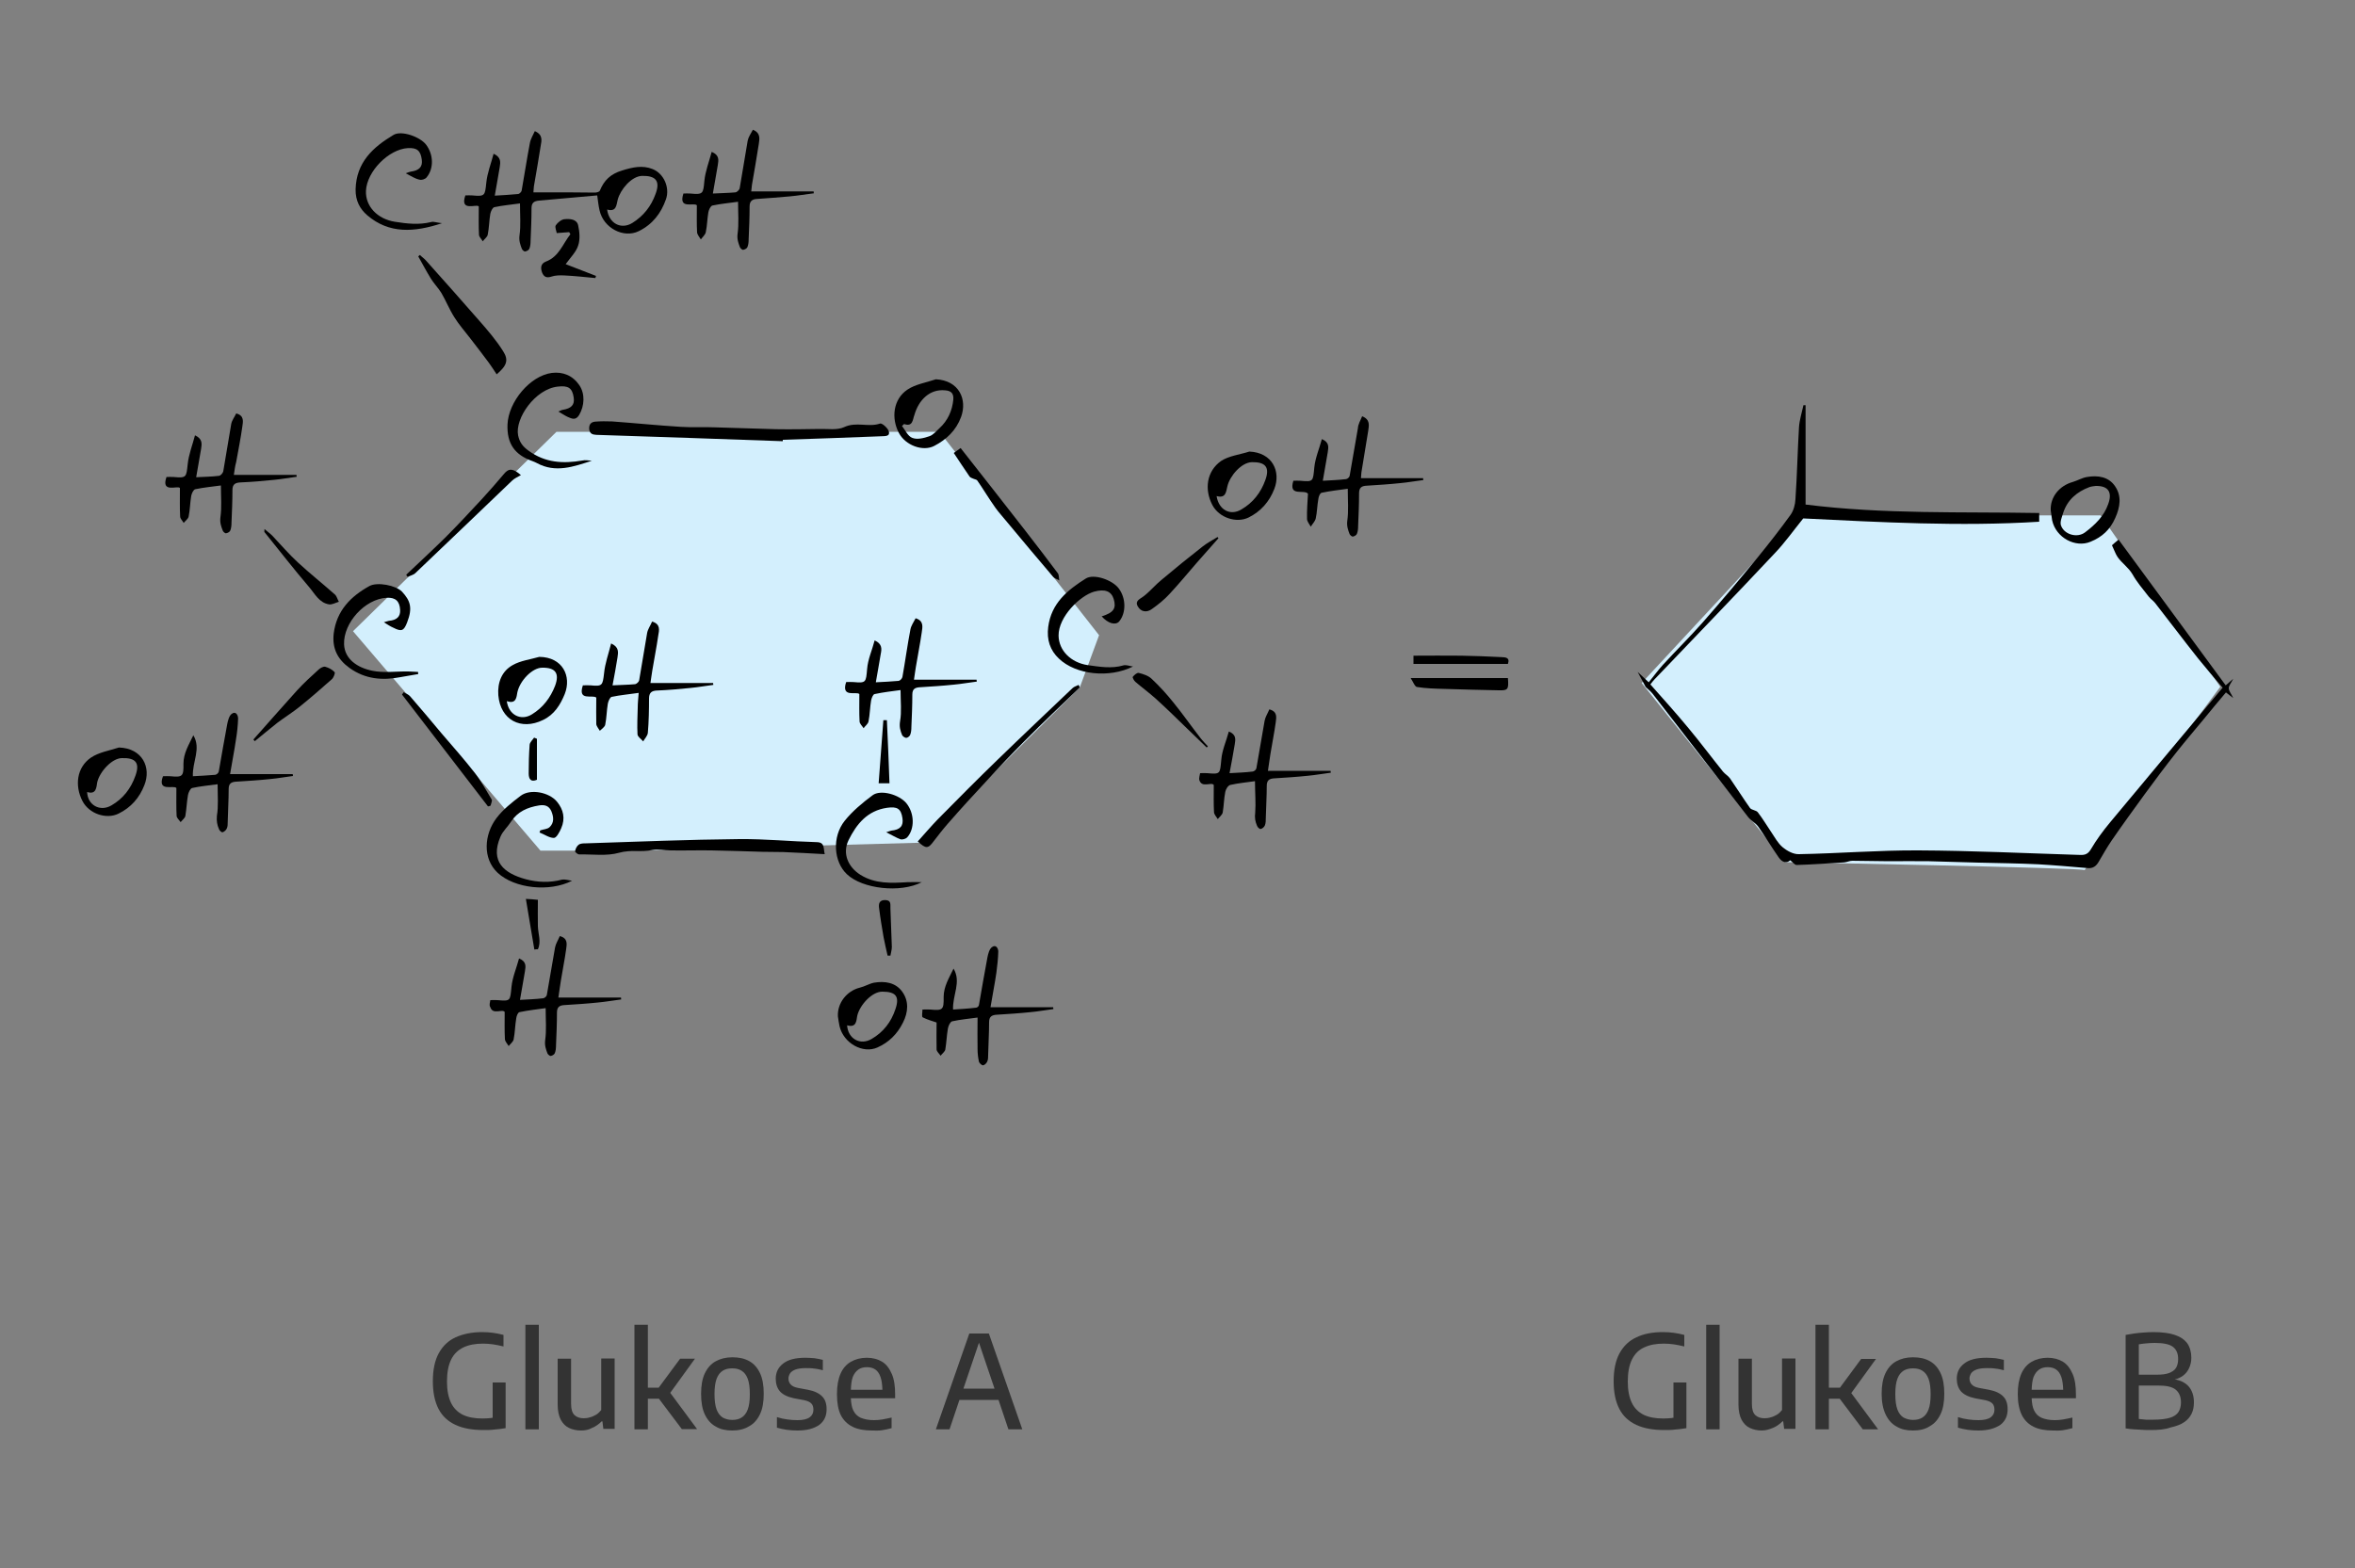 <?xml version="1.0" encoding="utf-8"?>
<!-- Generator: Adobe Illustrator 28.1.0, SVG Export Plug-In . SVG Version: 6.00 Build 0)  -->
<svg version="1.1" id="Layer_1" xmlns="http://www.w3.org/2000/svg" xmlns:xlink="http://www.w3.org/1999/xlink" x="0px" y="0px"
	 viewBox="0 0 1000 666" style="enable-background:new 0 0 1000 666;" xml:space="preserve">
<rect x="0" y="0" width="1000" height="666" fill="#808080" stroke="none"/>
<style type="text/css">
	.st0{fill:#D3EFFD;}
	.st1{fill:#333333;}
</style>
<g id="Layer_2_00000102522692601166482170000005682771095351301564_">
	<path class="st0" d="M697.1,290.1l66.1-71.2H892l50.8,72.8c0,0-58.7,78.9-57.6,77.9s-127.1-3.4-127.1-3.4L697.1,290.1z"/>
	<polygon class="st0" points="149.9,268.1 236.3,183.4 398.9,183.4 466.7,269.8 458.5,292 392.1,357.9 268.5,361.3 229.5,361.3 	"/>
</g>
<g id="Layer_1_xA0_Image_00000000214511554548750230000002177741203481219229_">
	<g>
		<g>
			<path d="M945.1,291.1c1-0.9,1.9-1.6,3.2-2.8c-0.9,1.8-1.9,2.9-1.9,4c0,1.2,1,2.3,1.9,4.2c-1.4-1.1-2.2-1.7-3.1-2.4
				c-3.2,3.8-6.3,7.5-9.3,11.2c-3.9,4.7-7.9,9.4-11.7,14.2c-4.6,5.8-9,11.7-13.4,17.7c-4.8,6.6-9.6,13.2-14.2,19.9
				c-1.9,2.8-3.6,5.8-5.3,8.7c-1.1,2-2.5,3.2-5,2.9c-6.9-0.6-13.8-1.2-20.8-1.6c-8.4-0.4-16.8-0.5-25.2-0.7
				c-7-0.2-14.1-0.4-21.1-0.6c-5.8-0.1-11.5,0-17.3,0c-5.1,0-10.3-0.2-15.4-0.2c-1.1,0-2.2,0.6-3.4,0.7c-6.7,0.4-13.5,0.9-20.2,1.1
				c-0.8,0-1.7-1.2-2.7-2c-1.7,1.5-3.5,0.8-4.9-1.2c-3-4.3-5.7-8.8-8.7-13.1c-1.2-1.6-3.2-2.6-4.4-4.2c-13.5-17.4-27-34.9-40.5-52.3
				c-0.7-0.9-1.7-1.7-2.9-2.8c-0.8-1.5-1.9-3.5-3.4-6.4c1.9,1.8,3.2,3,4.7,4.4c2.1-2.6,4-5.2,6.1-7.5c5.5-6,11.3-11.7,16.7-17.8
				c8-9.1,15.8-18.4,23.5-27.8c4.8-5.9,9.5-11.9,13.9-18c1.3-1.8,2-4.4,2.1-6.7c0.7-10.2,0.9-20.4,1.5-30.5c0.2-3.1,1.2-6.2,1.9-9.4
				c0.3,0,0.6,0,0.9,0c0,14,0,28,0,42.2c33.4,4.2,66.3,3,99.2,3.6c0,1.5,0,2.6,0,3.7c-33.7,2.1-67.3,0.2-100.2-1.4
				c-4.2,5.2-7.8,10.3-12,14.7c-16.9,18-34.1,35.8-51.1,53.6c-0.6,0.6-1.1,1.3-1.8,2.2c5.5,6.2,11,12.3,16.2,18.6
				c5,6,9.7,12.3,14.6,18.4c0.9,1.1,2.2,1.8,3,2.9c2.9,4.2,5.6,8.5,8.5,12.6c0.7,0.9,2.6,0.9,3.3,1.8c2.1,2.7,3.8,5.6,5.7,8.4
				c1.5,2.2,2.8,4.7,4.8,6.4c1.9,1.6,4.6,3.1,7,3c16.9-0.3,33.9-1.7,50.8-1.6c22.6,0.1,45.1,1.2,67.7,1.9c2.2,0.1,3.9,0.2,5.4-2.3
				c2.4-4.1,5.2-7.9,8.2-11.5c14.6-17.6,29.4-35.2,44.1-52.8c1.1-1.4,2.3-2.7,3.7-4.4c-3.5-4.1-7-8.2-10.4-12.4
				c-6.2-7.8-12.2-15.8-18.3-23.6c-0.8-1-1.9-1.7-2.7-2.7c-2.4-3.1-5-6.1-6.9-9.5c-1.7-2.9-4.5-4.7-6.3-7.3c-0.9-1.3-1.4-2.9-2.4-5
				c0.6-0.6,1.5-1.3,2.8-2.4C915,250.1,929.9,270.4,945.1,291.1z"/>
			<path d="M227.1,55.7c3.5,1.5,2.9,4,2.5,6.2c-0.9,5.8-1.9,11.5-2.9,17.3c-0.1,0.8-0.1,1.7-0.2,2.5c5,0,9.8,0,14.6,0
				c3.8,0,7.6,0.1,11.5,0.1c0.7,0,1.9-0.3,2.1-0.8c1.8-4.4,4.5-7.1,9.5-8.6c4.5-1.4,8.6-2.3,12.9-0.6c4.8,1.9,7.4,7.9,5.7,12.8
				c-2.1,6-5.7,10.7-11.6,13.6c-6.4,3.1-14.9-1.3-16.6-8.8c-0.5-2.1-0.7-4.3-1-6.4c-8.3,0.7-16.5,1.5-24.7,2.2
				c-2.1,0.2-3.2,0.9-3.2,3.2c0,4.6-0.2,9.3-0.4,13.9c0,1.1-0.1,2.3-0.5,3.3c-0.2,0.6-1.1,1.1-1.8,1.2c-0.4,0.1-1.2-0.6-1.4-1.1
				c-0.7-1.8-1.3-3.5-1-5.7c0.6-4.2,0.2-8.6,0.2-13.6c-3.4,0.5-7.2,0.8-10.9,1.6c-0.8,0.2-1.5,1.8-1.7,2.8c-0.5,2.9-0.5,5.9-1.1,8.9
				c-0.2,1-1.4,1.8-2.1,2.8c-0.5-0.9-1.5-1.8-1.6-2.7c-0.2-3.6-0.1-7.2-0.1-12.1c-0.8-1.3-8.2,2.5-5.7-4.7c1,0,2-0.1,2.9,0
				c5.5,0.5,5.4,0.1,6-5.4c0.4-4.1,2-8.1,3.1-12.3c3.3,1.5,2.9,3.7,2.6,5.7c-0.6,3.9-1.4,7.7-2.1,12.1c3.5-0.2,6.8-0.4,10-0.7
				c0.5-0.1,1.3-0.9,1.4-1.4c1.2-6.7,2.2-13.5,3.5-20.2C225.3,59,226.3,57.5,227.1,55.7z M257.8,89c0.8,6,6,8.6,10.7,5.7
				c4.8-3,8-7.1,9.9-12.4c2-5.4,0.1-7.7-5.7-7.6c-4.6,0.1-9.3,5.9-10.4,10.1C261.7,87.1,261.8,90.1,257.8,89z"/>
			<path d="M332.4,187.4c-26.4-0.9-52.8-1.9-79.2-2.7c-1.7-0.1-2.7-0.5-3-2.3c-0.2-1.9,0.6-3.1,2.4-3.3c2.4-0.2,4.9-0.2,7.3-0.1
				c9.7,0.7,19.4,1.7,29.2,2.3c4.7,0.3,9.4,0,14.1,0.2c8.8,0.2,17.5,0.6,26.3,0.8c6.2,0.1,12.3,0,18.5-0.1c3.5-0.1,7.5,0.6,10.5-0.8
				c5.1-2.4,10.3,0.2,15.2-1.5c0.8-0.3,3.3,1.9,3.7,3.3c0.7,2.3-1.8,2-3.2,2.1c-13.9,0.6-27.9,1-41.8,1.5
				C332.4,187,332.4,187.2,332.4,187.4z"/>
			<path d="M253.2,296.3c-1.6-1.4-8,1.7-5.7-5.2c1.2,0,2.2-0.1,3.3,0c5,0.5,5.1,0,5.7-5.1c0.4-4.2,1.9-8.3,3-12.7
				c3.5,1.6,3,3.8,2.7,6c-0.6,3.8-1.3,7.6-2.1,11.8c3.3-0.2,6.5-0.2,9.6-0.5c0.6-0.1,1.6-1,1.7-1.6c1.2-6.7,2.2-13.5,3.4-20.2
				c0.3-1.6,1.4-3.1,2.1-4.8c3.7,1.1,3,3.7,2.6,6c-0.7,4.9-1.7,9.8-2.5,14.7c-0.3,1.7-0.5,3.5-0.8,5.4c9.1,0,17.9,0,26.6,0
				c0,0.3,0.1,0.6,0.1,0.8c-3.2,0.4-6.5,1-9.7,1.3c-4.8,0.5-9.5,0.9-14.3,1.1c-2.3,0.1-3.3,1-3.3,3.4c0,4.8-0.1,9.7-0.5,14.5
				c-0.1,1.3-1.3,2.5-2,3.7c-0.8-1-2.3-1.9-2.4-3c-0.2-3.8,0-7.6,0.1-11.4c0-1.8,0.2-3.5,0.4-6.2c-4,0.6-7.8,0.9-11.5,1.7
				c-0.7,0.2-1.4,1.8-1.6,2.9c-0.5,2.9-0.5,5.9-1.1,8.9c-0.2,1-1.5,1.8-2.3,2.6c-0.5-0.9-1.4-1.9-1.5-2.8
				C253.1,304.2,253.2,300.6,253.2,296.3z"/>
			<path d="M359.3,289.7c1.1,0,2.1-0.1,3.1,0c5.4,0.5,5.3,0.1,5.8-5.5c0.3-4.1,2.1-8,3.2-12.2c3.3,1.5,3,3.7,2.6,5.7
				c-0.6,3.9-1.4,7.8-2.1,12.1c3.4-0.2,6.6-0.3,9.7-0.6c0.6-0.1,1.5-1,1.6-1.7c1.2-6.7,2.1-13.5,3.4-20.2c0.3-1.6,1.4-3.1,2.2-4.7
				c3.6,1.1,2.9,3.8,2.6,6c-0.7,4.9-1.7,9.8-2.5,14.7c-0.3,1.7-0.5,3.5-0.8,5.4c9.1,0,17.9,0,26.6,0c0,0.3,0,0.6,0.1,0.8
				c-3.3,0.4-6.5,1-9.8,1.3c-4.8,0.5-9.5,0.8-14.3,1.1c-2.1,0.1-3.3,0.7-3.3,3.1c0,4.6-0.2,9.2-0.4,13.8c0,1.1-0.1,2.3-0.5,3.3
				c-0.2,0.6-1.1,1.3-1.7,1.3c-0.5,0-1.4-0.6-1.7-1.1c-0.8-1.9-1.3-3.6-0.9-6c0.7-4,0.2-8.3,0.2-13.2c-3.6,0.5-7.3,0.9-11,1.7
				c-0.7,0.1-1.3,1.7-1.5,2.7c-0.5,2.9-0.5,5.9-1.1,8.9c-0.2,1.1-1.4,1.9-2.1,2.9c-0.6-1-1.7-1.9-1.7-2.9c-0.2-3.6-0.1-7.2-0.1-11.6
				C363.8,293.5,357,296.6,359.3,289.7z"/>
			<path d="M319.7,55.1c3.4,1.4,2.8,3.9,2.5,6.1c-0.9,5.8-1.9,11.5-2.9,17.3c-0.1,0.9-0.2,1.7-0.3,2.8c8.9,0,17.7,0,26.5,0
				c0,0.3,0,0.5,0.1,0.8c-3.4,0.4-6.8,1-10.1,1.3c-4.7,0.4-9.3,0.8-14,1.1c-2.1,0.1-3.2,0.9-3.2,3.2c0,4.6-0.2,9.3-0.4,13.9
				c0,1.1-0.1,2.3-0.5,3.3c-0.2,0.6-1.1,1.1-1.8,1.2c-0.4,0.1-1.2-0.6-1.4-1.1c-0.7-1.8-1.3-3.5-1-5.7c0.6-4.2,0.2-8.6,0.2-13.6
				c-3.4,0.5-7.2,0.8-10.9,1.6c-0.8,0.2-1.5,1.8-1.7,2.8c-0.5,2.8-0.5,5.7-1.1,8.5c-0.2,1.1-1.4,2.1-2.1,3.1c-0.6-1-1.5-2-1.6-3
				c-0.2-3.6-0.1-7.2-0.1-11.5c-1.2-1.4-8,2-5.7-5c1,0,2-0.1,2.9,0c5.5,0.5,5.5,0.1,6-5.4c0.4-4.1,2-8.1,3.1-12.3
				c3.4,1.4,2.9,3.6,2.6,5.6c-0.6,3.9-1.4,7.7-2.1,12.1c3.3-0.2,6.5-0.2,9.6-0.5c0.7-0.1,1.7-1.1,1.8-1.8c1.2-6.7,2.2-13.5,3.4-20.2
				C317.8,58.2,318.8,56.8,319.7,55.1z"/>
			<path d="M397.7,434.3c-1.7-0.6-4-1.2-5.9-2.2c-0.5-0.3-0.1-2.1-0.1-3.3c1.4,0,2.4-0.1,3.4,0c5.2,0.5,5.7,0.1,5.6-5.3
				c0-4.5,2.3-8.1,4.2-12.1c3.4,5.7-0.5,11.3-0.2,17.4c3.2-0.2,6.5-0.4,9.8-0.8c0.5,0,1.2-0.7,1.2-1.2c1.2-6.7,2.3-13.5,3.6-20.2
				c0.3-1.5,0.8-3.5,1.9-4.3c1.7-1.3,2.7,0.5,2.7,1.9c-0.1,3-0.4,5.9-0.8,8.9c-0.7,4.9-1.7,9.7-2.5,14.7c9.2,0,17.9,0,26.6,0
				c0,0.3,0.1,0.5,0.1,0.8c-3.2,0.4-6.4,1-9.7,1.3c-4.8,0.5-9.5,0.8-14.3,1.1c-2,0.1-3.3,0.7-3.3,3.1c0,4.6-0.3,9.3-0.4,13.9
				c0,1,0,2.1-0.4,2.9c-0.3,0.7-1.1,1.5-1.8,1.6c-0.5,0-1.5-0.9-1.7-1.5c-0.4-1.8-0.6-3.6-0.6-5.4c-0.1-4.3,0-8.5,0-13.4
				c-3.5,0.5-7.2,0.8-10.8,1.6c-0.8,0.2-1.6,1.9-1.8,3.1c-0.5,2.9-0.6,5.9-1.1,8.9c-0.2,0.9-1.3,1.7-2,2.6c-0.6-0.9-1.6-1.7-1.7-2.6
				C397.6,442,397.7,438.3,397.7,434.3z"/>
			<path d="M208.2,424.8c1.2,0,2.1-0.1,3,0c5.7,0.5,5.4,0.3,6-5.7c0.4-4,2.1-7.9,3.2-12c3.3,1.3,2.8,3.5,2.5,5.5
				c-0.6,3.9-1.4,7.7-2.1,12.1c3.4-0.2,6.7-0.3,9.9-0.7c0.6-0.1,1.4-0.8,1.5-1.4c1.2-6.7,2.3-13.5,3.5-20.2c0.3-1.6,1.3-3.1,2-4.8
				c3.5,0.9,3,3.4,2.7,5.6c-0.6,4.4-1.5,8.7-2.2,13.1c-0.4,2.4-0.7,4.8-1.1,7.4c9,0,17.8,0,26.6,0c0,0.3,0,0.5,0.1,0.8
				c-3.3,0.4-6.5,1-9.8,1.3c-4.8,0.5-9.5,0.8-14.3,1.1c-2.1,0.1-3.2,0.8-3.2,3.2c0,4.6-0.2,9.3-0.4,13.9c0,1.1-0.1,2.3-0.5,3.3
				c-0.2,0.6-1.1,1.1-1.7,1.2c-0.4,0.1-1.2-0.6-1.4-1c-0.7-1.8-1.3-3.5-1-5.7c0.6-4.2,0.2-8.6,0.2-13.6c-3.5,0.5-7.3,0.9-11.1,1.7
				c-0.7,0.1-1.3,1.7-1.4,2.7c-0.5,2.9-0.5,5.9-1.1,8.9c-0.2,1-1.4,1.9-2.1,2.8c-0.6-1-1.6-2-1.6-3c-0.2-3.6-0.1-7.2-0.1-11.5
				c-1.1-1.4-5,1.4-6.1-2C207.6,426.9,208.1,425.8,208.2,424.8z"/>
			<path d="M99.3,201.7c9.2,0,17.9,0,26.6,0c0,0.3,0,0.5,0.1,0.8c-3.2,0.4-6.3,1-9.5,1.3c-4.8,0.5-9.5,0.9-14.3,1.1
				c-2.2,0.1-3.5,0.7-3.5,3.2c0,4.6-0.2,9.3-0.4,13.9c0,1.1-0.1,2.3-0.5,3.3c-0.2,0.6-1.1,1.1-1.8,1.2c-0.4,0.1-1.2-0.6-1.4-1.1
				c-0.7-1.8-1.3-3.4-1-5.7c0.6-4.2,0.2-8.6,0.2-13.5c-3.4,0.5-7.2,0.8-10.9,1.6c-0.8,0.2-1.5,1.8-1.7,2.8c-0.5,2.9-0.5,5.9-1.1,8.8
				c-0.2,1-1.4,1.8-2.1,2.7c-0.5-0.9-1.5-1.8-1.5-2.7c-0.2-3.6-0.1-7.2-0.1-12.1c-0.8-1.3-8.2,2.4-5.7-4.7c1,0,2-0.1,3,0
				c5.5,0.5,5.4,0.1,6-5.4c0.4-4.1,2-8.1,3.1-12.3c3.3,1.5,2.9,3.7,2.6,5.7c-0.6,3.9-1.4,7.7-2.1,12.1c3.4-0.2,6.5-0.2,9.7-0.6
				c0.7-0.1,1.6-1.1,1.8-1.9c1.2-6.7,2.2-13.5,3.4-20.2c0.3-1.5,1.4-2.9,2.1-4.4c3.5,0.9,2.9,3.5,2.6,5.6c-0.7,5-1.7,10-2.6,15
				C99.8,198,99.6,199.7,99.3,201.7z"/>
			<path d="M578.4,176.8c3.5,1.4,2.9,3.9,2.6,6.1c-0.9,5.9-2,11.8-2.9,17.7c-0.1,0.7-0.1,1.5-0.2,2.5c8.9,0,17.7,0,26.4,0
				c0,0.3,0,0.5,0.1,0.8c-3.3,0.4-6.5,1-9.8,1.3c-4.8,0.5-9.5,0.8-14.3,1.1c-2.1,0.1-3.2,0.8-3.2,3.2c0,4.6-0.2,9.3-0.4,13.9
				c0,1.1-0.1,2.3-0.5,3.3c-0.2,0.6-1.1,1.1-1.7,1.2c-0.4,0.1-1.2-0.6-1.4-1c-0.7-1.8-1.3-3.5-1-5.7c0.6-4.2,0.2-8.6,0.2-13.6
				c-3.5,0.5-7.4,0.9-11.1,1.7c-0.7,0.1-1.3,1.7-1.4,2.7c-0.5,2.7-0.5,5.5-1.1,8.2c-0.3,1.3-1.4,2.3-2.1,3.5
				c-0.6-1.1-1.6-2.2-1.6-3.3c-0.1-3.5,0.2-7,0.4-10.7c-1.6-2-8.4,1.5-6.2-5.5c1,0,1.9-0.1,2.9,0c5.7,0.5,5.4,0.3,6-5.7
				c0.4-4,2.1-7.9,3.2-12c3.3,1.4,2.8,3.5,2.5,5.6c-0.6,3.9-1.4,7.7-2.1,12.1c3.4-0.2,6.7-0.3,9.9-0.7c0.6-0.1,1.4-0.8,1.5-1.4
				c1.2-6.7,2.3-13.5,3.5-20.2C576.7,180.1,577.7,178.6,578.4,176.8z"/>
			<path d="M92.4,333.1c-3.5,0.5-7.2,0.8-10.8,1.6c-0.8,0.2-1.6,1.9-1.8,3.1c-0.5,2.9-0.6,5.9-1.1,8.8c-0.2,0.9-1.3,1.7-2,2.6
				c-0.6-0.9-1.6-1.7-1.7-2.6c-0.2-3.7-0.1-7.4-0.1-11.9c-1.2-1.4-8.2,1.9-5.7-5c1.2,0,2.2-0.1,3.1,0c5.2,0.5,5.7,0.1,5.6-5.3
				c0-4.5,2.3-8.1,4.2-12.1c3.4,5.7-0.5,11.3-0.2,17.4c3.1-0.2,6.3-0.3,9.5-0.6c0.6-0.1,1.4-0.8,1.5-1.4c1.2-6.7,2.3-13.5,3.6-20.2
				c0.3-1.5,0.8-3.5,1.9-4.3c1.7-1.3,2.7,0.5,2.7,2c-0.1,3-0.4,5.9-0.9,8.9c-0.7,4.9-1.7,9.7-2.5,14.7c9.2,0,17.9,0,26.6,0
				c0,0.3,0.1,0.5,0.1,0.8c-3.2,0.4-6.4,1-9.7,1.3c-4.8,0.5-9.5,0.8-14.3,1.1c-2.1,0.1-3.3,0.7-3.3,3.1c0,4.6-0.3,9.3-0.4,13.9
				c0,1,0,2.1-0.4,2.9c-0.3,0.7-1.1,1.4-1.8,1.6c-0.4,0.1-1.3-0.7-1.5-1.3c-0.8-1.8-1.1-3.5-0.9-5.7
				C92.8,342.4,92.4,338.1,92.4,333.1z"/>
			<path d="M532.9,331.8c-3.4,0.5-7,0.8-10.5,1.6c-0.9,0.2-1.9,1.8-2.1,2.9c-0.6,2.9-0.6,5.9-1.1,8.8c-0.2,1-1.4,1.9-2.1,2.8
				c-0.6-1-1.6-2-1.6-3c-0.2-3.6-0.1-7.2-0.1-11.5c-1.1-1.4-5,1.4-6.1-2c-0.3-0.9,0.2-2.1,0.3-3c1.2,0,2.1-0.1,3,0
				c5.7,0.5,5.4,0.3,6-5.7c0.3-4,2.1-7.9,3.2-12c3.3,1.3,2.8,3.5,2.5,5.5c-0.6,3.9-1.4,7.7-2.2,12.2c3.4-0.2,6.7-0.3,9.9-0.7
				c0.6-0.1,1.4-0.8,1.5-1.4c1.2-6.7,2.3-13.5,3.5-20.2c0.3-1.6,1.3-3.1,2-4.8c3.5,0.9,3,3.4,2.7,5.6c-0.6,4.4-1.5,8.7-2.2,13.1
				c-0.4,2.4-0.7,4.8-1.1,7.4c9,0,17.8,0,26.6,0c0,0.3,0.1,0.5,0.1,0.8c-3.2,0.4-6.5,1-9.7,1.3c-4.8,0.5-9.5,0.8-14.3,1.1
				c-2.1,0.1-3.2,0.8-3.2,3.2c0,4.5-0.3,9-0.4,13.5c0,1.1,0,2.3-0.4,3.3c-0.3,0.7-1.1,1.4-1.8,1.5c-0.4,0.1-1.3-0.7-1.5-1.3
				c-0.8-1.8-1.1-3.5-0.8-5.7C533.3,341,532.9,336.7,532.9,331.8z"/>
			<path d="M350.2,362.8c-6.1-0.3-11.9-0.7-17.7-0.9c-2.9-0.1-5.8,0-8.7-0.1c-7.2-0.2-14.5-0.5-21.7-0.6c-5.8-0.1-11.5,0.1-17.3,0
				c-2.6,0-5.3-0.7-7.7-0.2c-4.7,1.1-9.3-0.2-14.2,1.2c-5.3,1.5-11.3,0.6-17,0.7c-0.6,0-1.8-1-1.7-1.4c0.2-1,0.7-2.1,1.5-2.7
				s2.1-0.6,3.2-0.6c21.7-0.7,43.4-1.6,65.1-1.8c10.9-0.1,21.9,1,32.9,1.3C350.3,357.8,349.6,360.3,350.2,362.8z"/>
			<path d="M251.3,195.7c-7.7,2.5-15.4,5.3-23.3,1c-0.6-0.3-1.2-0.6-1.8-0.8c-7.7-2.7-11-7.5-10.7-15.6c0.4-9.7,9.6-20.7,18.8-21.9
				c4.7-0.6,8.9,1.1,11.7,5.2c2.5,3.7,2.2,8.8-0.1,12.7c-1.5,2.4-3.1,1.5-4.8,0.8c-1.3-0.6-2.4-1.4-4-2.3c0.8-0.3,1.2-0.6,1.7-0.7
				c3.8-0.6,5.3-2.1,4.8-5.3c-0.6-4.1-2.4-5.1-6.7-4.6c-9.7,1-18.3,13.6-16.9,20.7c0.6,2.9,1.9,4.7,4.4,6.5
				c7.1,5.2,14.7,5.6,22.9,4.2C248.5,195.3,250,195.6,251.3,195.7z"/>
			<path d="M391.4,374.7c-9,4.7-25.2,2.9-31.8-3.4c-5.6-5.3-6.4-15.8-0.9-22.7c3.3-4.1,7.5-7.6,11.8-10.8c3.4-2.6,11.4-0.3,14.4,3.4
				c3.4,4.2,3.6,10.8,0.3,14.5c-0.6,0.6-2,1-2.8,0.8c-1.9-0.7-3.6-1.8-6.1-3c1.2-0.4,1.7-0.6,2.2-0.7c3.8-0.4,5.2-2,4.7-5.3
				c-0.6-4.1-2.3-5-6.5-4.4c-8.4,1.2-13,6.9-16.4,13.8c-2.7,5.6-0.2,11.4,5.1,14.7c6.3,3.9,13.1,3.5,20,3.1
				C387.4,374.6,389.2,374.7,391.4,374.7z"/>
			<path d="M467.8,261.8c5.1-1.6,6.3-3.4,5.1-7.4c-1-3.2-3.6-4.4-8.3-3.1c-6,1.7-15.2,10.7-15.1,18.7c0.1,6.3,5.2,11.4,12.3,12.5
				c5.1,0.7,10.2,1.6,15.3,0.1c1.1-0.3,2.5,0.3,4,0.5c-10,5-24.2,3.6-31.5-3.4c-3.7-3.5-5.2-8-4.5-13.4c1.3-10.1,8.2-15.7,16-20.6
				c3.4-2.1,11.3,0.6,14,4.3c3.1,4.2,3.1,10.4,0.1,14C473.6,265.7,470.5,264.8,467.8,261.8z"/>
			<path d="M172.3,73.6c1.1-0.4,1.6-0.6,2.1-0.7c3.7-0.5,5.1-2.1,4.7-5.1c-0.5-3.8-2-5.1-5.9-4.9c-8.2,0.5-17.4,9.9-17.8,18.1
				c-0.3,6.6,4.8,12,12.3,13.2c5.1,0.8,10.2,1.4,15.4,0.1c1.1-0.3,2.5,0.3,4.6,0.5c-11.8,3.9-22.5,4.6-31.8-3.4c-3-2.6-5-6.1-4.9-11
				c0.3-11.5,7.4-17.9,16.1-23.1c3.3-2,11.1,0.7,13.8,4.1c3.2,4.2,3.4,10.2,0.2,14c-0.6,0.7-2.1,1.2-3,0.9
				C176.2,75.9,174.6,74.8,172.3,73.6z"/>
			<path d="M242.9,374.1c-9.6,4.9-24.4,3.3-31.6-3.4c-6.5-6.1-5.7-16.3-0.5-23.2c2.8-3.7,6.6-6.7,10.3-9.5
				c4.1-3.1,12.1-1.5,15.4,2.5c2.8,3.4,3.6,7.2,1.8,11.3c-0.7,1.6-2,4.1-3.1,4.1c-2,0-4-1.5-6.1-2.3c0.1-0.3,0.2-0.6,0.3-0.9
				c1.4-0.5,3.1-0.5,4-1.4c2-1.9,1.7-4.4,0.7-6.8c-1-2.2-2.7-2.8-5.2-2.4c-4.9,0.8-9.1,2.6-11.9,6.9c-1.4,2.2-3.5,4-4.5,6.4
				c-4.5,10.5,1.5,15.5,10.6,18c5.1,1.4,10.4,1.6,15.6,0.2C240,373.4,241.4,373.9,242.9,374.1z"/>
			<path d="M163,264.3c1.1-0.3,1.6-0.5,2.1-0.6c3.4-0.3,5-1.8,4.8-4.7c-0.2-3.7-2-5.3-5.7-5.1c-9.3,0.5-18.4,10.7-18.1,19.7
				c0.2,6.3,5.6,10,12,11.3c4.9,1,10.2,0.2,15.3,0.3c1.4,0,2.8,0.2,4.1,0.2c0,0.3,0.1,0.6,0.1,0.9c-2.5,0.4-5,0.9-7.5,1.3
				c-7.7,1.5-15,0.9-21.7-3.9c-5.1-3.7-7.4-8.3-6.7-14.6c1.2-9.7,7.2-15.8,15.2-20.2c3.3-1.8,11.2-0.3,13.8,2.4
				c3.5,3.8,4.6,6.8,2.2,13c-1.4,3.7-2.4,4.1-5.9,2.3C165.8,266.1,164.6,265.3,163,264.3z"/>
			<path d="M229,279c9.9,0.1,13.8,8.2,10.8,15.8c-1.9,4.6-4.4,8.7-9.2,11c-9.4,4.6-18.1,0-19-10.5c-0.4-5.3,1.4-10.2,6.1-12.8
				C221,280.6,225.2,280.1,229,279z M215.2,297.8c0.8,6,6.1,8.5,10.7,5.6c4.7-2.9,7.8-7,9.8-12.1c2-5.4,0.1-7.8-5.5-7.7
				c-4.1,0-9.4,5.4-10.5,10.4C219.3,296,219.3,299.2,215.2,297.8z"/>
			<path d="M397.4,161.1c9.9,0.5,13.4,8.6,10.7,16c-2.1,5.7-6.2,9.6-11.4,12.3c-4.8,2.5-12.2-0.2-15-5.5c-3.3-6.2-2.5-14.3,3.6-18.4
				C388.7,163.2,393.3,162.5,397.4,161.1z M383.9,180.1c-0.3,0.3-0.6,0.6-0.9,0.8c1.4,1.8,2.5,4.4,4.4,5.1c2.1,0.8,4.9,0.1,7.2-0.7
				c1.6-0.5,3-2.2,4.3-3.4c3.6-3.3,5.4-7.4,5.9-12.1c0.2-2.5-0.7-3.8-3.4-4c-6.6-0.7-11.3,4.1-13.1,10.4
				C387.5,178.2,387.7,181.4,383.9,180.1z"/>
			<path d="M530.5,191.8c9.8,0.4,13.5,8.5,10.6,15.9c-2.1,5.4-5.7,9.5-10.9,12.1c-5.1,2.5-12.5,0.2-15.4-5.3
				c-3.5-6.7-2.4-14.4,3.7-18.7C521.8,193.6,526.5,193.1,530.5,191.8z M516.6,210.7c0.9,5.9,5.8,8.5,10.5,5.7
				c5-2.9,8.3-7.2,10.2-12.5c2-5.5,0-7.7-5.7-7.6c-4.5,0.1-9.4,5.9-10.4,10.2C520.6,208.8,520.6,211.8,516.6,210.7z"/>
			<path d="M355.8,431.7c-0.3-5.6,3.7-10.8,9.3-12.2c2.1-0.5,4-1.7,6-2.1c4.6-0.8,9.2-0.1,12,3.8c2.9,4,2.6,8.7,0.3,13.2
				c-2.4,4.8-5.9,8.3-10.8,10.5c-6.2,2.8-14.4-1.8-16.1-9C356.2,434.5,356,433.1,355.8,431.7z M359.7,435.5
				c0.4,5.8,5.6,8.6,10.4,5.8c5-2.9,8.3-7.2,10.1-12.6c1.9-5.5,0.2-7.5-5.6-7.5c-4.4,0-9.6,5.8-10.6,10.3
				C363.6,433.6,363.7,436.6,359.7,435.5z"/>
			<path d="M50.5,317.5c10,0.3,13.8,8.5,10.8,16c-2.1,5.4-5.7,9.5-11,12.1c-5.1,2.5-12.5,0.1-15.3-5.4c-3.3-6.4-2.5-14.2,3.6-18.4
				C42,319.5,46.5,318.8,50.5,317.5z M37,336.4c0.2,5.6,5.5,8.5,10.3,5.7c5-2.9,8.3-7.2,10.2-12.6c2-5.5,0.1-7.7-5.8-7.5
				c-4.3,0.1-9.4,5.9-10.4,10.2C40.9,334.5,40.9,337.6,37,336.4z"/>
			<path d="M870.8,216.8c-0.3-5.6,3.6-10.5,9.4-12.1c2-0.6,4-1.8,6-2.1c4.6-0.8,9.2-0.1,11.9,3.9c2.9,4.2,2.2,8.8,0.1,13.5
				c-2.2,5-5.6,8.1-10.5,10.1c-6.4,2.7-14.7-1.7-16.3-9.1C871.2,219.6,871,218.2,870.8,216.8z M889.9,206.4
				c-0.4,0.1-1.6,0.1-2.7,0.5c-5.3,2-9.3,5.4-11.1,10.9c-0.5,1.7-1.4,3.7-1,5.2c1.2,4,6.9,5.7,10.3,3.1c4.2-3.2,8-6.8,9.8-12
				C897,209.2,895.4,206.3,889.9,206.4z"/>
			<path d="M210.9,159c-1.2-1.8-2.2-3.4-3.3-4.9c-2.6-3.5-5.3-7-8-10.5c-2.3-3-4.8-5.8-6.7-8.9c-2.1-3.3-3.5-6.9-5.5-10.3
				c-1.3-2.1-3.1-3.9-4.4-6c-1.9-3.1-3.6-6.3-5.4-9.5c0.2-0.2,0.5-0.4,0.7-0.6c0.9,0.9,2,1.6,2.8,2.6c7.5,8.4,15,16.8,22.4,25.3
				c3.6,4.1,7.2,8.3,10.1,12.9C216.1,153,215.2,155.3,210.9,159z"/>
			<path d="M458.5,292c-7.9,7.6-15.9,15.1-23.6,22.9c-5.4,5.4-10.6,10.9-15.7,16.5c-5.6,6-11.2,12.1-16.6,18.3
				c-2.2,2.5-4.2,5.1-6.2,7.7c-2.3,3.1-3.2,3.2-6.7,0c2.8-3.1,5.6-6.4,8.5-9.4c8.5-8.6,16.9-17.1,25.6-25.5
				c10.5-10.2,21.1-20.2,31.6-30.2c0.7-0.7,1.7-0.9,2.6-1.4C458.2,291.3,458.4,291.6,458.5,292z"/>
			<path d="M405,192.4c1.1-0.8,1.9-1.4,2.9-2.1c9.2,11.7,18.3,23.3,27.4,35c4.7,6,9.3,12.1,13.9,18.2c0.5,0.7,0.4,2,0.6,3
				c-0.9-0.5-2-0.8-2.6-1.5c-6.6-7.7-13.1-15.5-19.6-23.3c-1.6-2-3.4-3.9-4.9-6c-2.7-3.8-5.1-7.8-7.7-11.6c-0.3-0.4-1-0.5-1.5-0.7
				c-0.6-0.3-1.5-0.5-1.8-1C409.4,199.1,407.3,195.8,405,192.4z"/>
			<path d="M252.8,118.1c-4.3-0.4-8.7-0.9-13-1.1c-1.9-0.1-4-0.1-5.7,0.5c-2.1,0.7-3.2,0-3.9-1.7c-0.7-1.9-0.7-3.8,1.6-4.7
				c5.6-2.1,7.2-7.6,10.4-11.6c-0.2-0.3-0.3-0.6-0.5-0.9c-1.5,0.1-3.1,0.2-5.3,0.4c-0.1-0.9-0.9-2.5-0.4-3.3
				c0.8-1.2,2.4-2.5,3.7-2.6c2.2-0.2,5.2-0.1,5.8,2.6s0.9,6,0,8.6c-0.9,2.8-3.3,5.1-5.3,7.9c4.3,1.7,8.6,3.3,12.9,5
				C253,117.5,252.9,117.8,252.8,118.1z"/>
			<path d="M107.6,314.1c6.1-6.9,12.2-13.8,18.4-20.7c2.9-3.2,6.2-6.2,9.4-9.1c0.7-0.6,1.9-1.3,2.7-1.1c1.5,0.4,3,1.2,4,2.3
				c0.3,0.3-0.4,2.3-1.2,3c-4.5,4-9,7.9-13.7,11.7c-3,2.4-6.2,4.4-9.3,6.7c-3.3,2.6-6.5,5.3-9.7,7.9
				C108.1,314.7,107.8,314.4,107.6,314.1z"/>
			<path d="M517.4,228.6c-3,3.4-6.1,6.9-9.1,10.3c-3.9,4.5-7.7,9.1-11.7,13.4c-2.2,2.4-4.8,4.5-7.5,6.4c-2.2,1.6-4.7,1.2-6-1.2
				c-1.3-2.4,1.1-3.1,2.6-4.3c2.7-2.1,4.9-4.8,7.5-6.9c5.7-4.8,11.6-9.6,17.5-14.2c1.9-1.5,4.2-2.7,6.3-4
				C517.1,228.3,517.3,228.4,517.4,228.6z"/>
			<path d="M207.2,342.5c-12.2-15.8-24.3-31.7-36.5-47.5c0.2-0.3,0.5-0.6,0.7-1c0.9,0.6,2,0.9,2.7,1.7c4.5,5.2,9,10.5,13.4,15.8
				c4.8,5.6,9.7,11.1,14.2,16.9c2.7,3.5,4.8,7.4,7.1,11.2c0.3,0.6-0.3,1.7-0.5,2.6C207.9,342.4,207.5,342.5,207.2,342.5z"/>
			<path d="M640.3,288c0.4,4.9,0,5.3-3.9,5.2c-7.8-0.2-15.5-0.3-23.3-0.6c-3.8-0.1-7.6-0.2-11.4-0.8c-0.9-0.1-1.6-2.1-2.7-3.8
				C613.5,288,626.8,288,640.3,288z"/>
			<path d="M172.5,244.1c5.5-5.2,11-10.3,16.4-15.6c5.4-5.4,10.5-10.9,15.7-16.5c3.2-3.5,6.3-7,9.4-10.7c2-2.5,3.9-2.4,7.2,0.5
				c-1.4,0.8-2.8,1.4-3.8,2.4c-13.7,13.1-27.3,26.2-41,39.2c-0.8,0.8-2.2,1.1-3.3,1.6C172.8,244.7,172.6,244.4,172.5,244.1z"/>
			<path d="M512.4,317.5c-3.2-3.1-6.3-6.1-9.5-9.2c-4-3.9-8-7.8-12.2-11.6c-2.8-2.5-5.8-4.7-8.6-7.1c-0.6-0.5-1.3-1.9-1.1-2.1
				c0.6-0.8,1.8-1.8,2.5-1.7c2,0.5,4.2,1.2,5.6,2.6c3.3,3.1,6.3,6.4,9.1,9.9c4,4.9,7.6,10.1,11.5,15.1c1,1.3,2.1,2.4,3.2,3.6
				C512.8,317.1,512.6,317.3,512.4,317.5z"/>
			<path d="M112.3,224.7c1.4,1.2,2.4,1.9,3.3,2.8c3.6,3.8,7,7.8,10.9,11.4c5.1,4.7,10.5,9,15.7,13.6c0.8,0.7,1.1,2.1,1.7,3.1
				c-1.4,0.4-2.9,1.3-4.2,1.1c-4.2-0.7-6-4.5-8.4-7.3c-6.5-7.6-12.7-15.6-19-23.4C112.2,226,112.3,225.7,112.3,224.7z"/>
			<path d="M600.2,278.5c6.8,0,13.6-0.1,20.4,0c5.6,0.1,11.2,0.3,16.8,0.6c1.7,0.1,3.9,0,2.9,2.9c-13.3,0-26.6,0-40.1,0
				C600.2,280.8,600.2,279.8,600.2,278.5z"/>
			<path d="M376.9,405.9c-0.6-2.6-1.2-5.2-1.7-7.8c-0.7-4.1-1.4-8.2-1.9-12.3c-0.3-2,0.1-3.6,2.7-3.5s2,2,2.1,3.6
				c0.2,5.4,0.4,10.9,0.6,16.3c0,1.2-0.4,2.5-0.6,3.7C377.6,405.9,377.2,405.9,376.9,405.9z"/>
			<path d="M376.6,305.9c0.4,8.9,0.8,17.7,1.1,26.8c-1.6,0-2.9,0-4.6,0c0.7-9,1.3-17.9,2-26.8C375.6,305.9,376.1,305.9,376.6,305.9z
				"/>
			<path d="M226.9,403.3c-1.2-6.9-2.3-13.9-3.6-21.5c1.9,0.1,3.5,0.2,5.1,0.4c0,4-0.1,7.6,0,11.2c0.1,3.3,1.5,6.6,0,9.8
				C227.8,403.2,227.4,403.2,226.9,403.3z"/>
			<path d="M228,331.2c-2.5,1.1-3.5-0.2-3.5-2.7c0-4.1,0.1-8.2,0.4-12.2c0.1-1,1.2-2,1.9-3c0.4,0.2,0.8,0.3,1.2,0.5
				C228,319.6,228,325.3,228,331.2z"/>
		</g>
	</g>
	<g>
		<path class="st1" d="M209.2,602.2c-0.2,0-0.5,0-0.7,0.1c-1.1,0.1-2.3,0.2-3.6,0.2c-3.4,0-6.1-0.5-8.4-1.6c-2.2-1.1-3.9-2.8-5-5.1
			c-1.1-2.3-1.7-5.3-1.7-9c0-3.9,0.6-7,1.8-9.4c1.2-2.4,2.9-4,5.2-5.1c2.3-1.1,5-1.6,8.3-1.6c1.4,0,2.8,0.1,4.2,0.3
			c1.4,0.2,2.9,0.5,4.5,0.9V567c-1.5-0.4-3-0.7-4.5-0.9s-3-0.3-4.6-0.3c-4.3,0-8.1,0.8-11.2,2.2c-3.1,1.4-5.5,3.7-7.2,6.8
			c-1.7,3.1-2.5,7.1-2.5,11.9c0,4.7,0.8,8.6,2.4,11.7s4,5.3,7.2,6.8s7.2,2.2,11.9,2.2c1.5,0,3.1,0,4.5-0.2c1.5-0.1,3.2-0.3,4.9-0.6
			v-19.4h-5.5V602.2z"/>
		<rect x="223.1" y="562.7" class="st1" width="5.7" height="44.4"/>
		<path class="st1" d="M255.3,598.9c-0.7,0.8-1.3,1.5-2.2,2c-0.9,0.5-1.7,0.9-2.6,1.1c-0.9,0.3-1.8,0.4-2.6,0.4
			c-1.6,0-2.9-0.4-3.9-1.3s-1.5-2.5-1.5-4.8v-19.2h-5.7v19.5c0,2.7,0.5,4.8,1.3,6.4c0.9,1.6,2,2.8,3.5,3.5c1.5,0.7,3.2,1.1,5.1,1.1
			c1.7,0,3.3-0.3,4.7-1.1c1.5-0.6,2.9-1.6,4.1-2.8h0.3l0.4,3.2h4.8V577h-5.7V598.9z"/>
		<polygon class="st1" points="295.1,577.1 288.8,577.1 279.7,589.4 275.1,589.4 275.1,562.7 269.4,562.7 269.4,607.1 275.1,607.1 
			275.1,594.1 279.8,594.1 289.6,607.1 289.6,607 296,607 284.6,591.6 		"/>
		<path class="st1" d="M318.1,578.1c-2-1.1-4.3-1.6-7.1-1.6s-5.1,0.6-7.1,1.7s-3.5,2.8-4.6,5.1c-1.1,2.3-1.6,5.2-1.6,8.7
			c0,3.6,0.5,6.5,1.6,8.8c1.1,2.3,2.6,4,4.6,5.1c2,1.2,4.3,1.7,7,1.7s5-0.5,7.2-1.8c2-1.1,3.5-2.8,4.6-5.1c1.1-2.3,1.6-5.2,1.6-8.7
			c0-3.6-0.5-6.5-1.6-8.8C321.6,580.9,320.1,579.2,318.1,578.1z M317.5,598.7c-0.6,1.6-1.5,2.7-2.6,3.4c-1.1,0.7-2.4,1-4,1
			c-1.6,0-2.9-0.4-4-1c-1.1-0.7-2-1.8-2.6-3.4c-0.6-1.6-0.9-3.8-0.9-6.6c0-2.7,0.3-4.9,0.9-6.5c0.6-1.6,1.5-2.7,2.6-3.4
			c1.1-0.7,2.4-1,4-1c1.6,0,2.9,0.3,4,1c1.1,0.7,2,1.8,2.6,3.4c0.6,1.6,0.9,3.8,0.9,6.6S318.1,597.1,317.5,598.7z"/>
		<path class="st1" d="M343.1,590.3l-4.3-0.8c-1.5-0.3-2.5-0.8-3.1-1.5c-0.6-0.7-0.9-1.5-0.9-2.5c0-0.8,0.3-1.5,0.7-2.2
			c0.5-0.7,1.2-1.2,2.3-1.6s2.5-0.6,4.3-0.6c1.3,0,2.5,0,3.7,0.2c1.2,0.1,2.4,0.4,3.6,0.7v-4.4c-1.1-0.3-2.3-0.5-3.5-0.7
			c-1.3-0.1-2.6-0.2-3.9-0.2c-4.3,0-7.4,0.8-9.5,2.5c-2.1,1.6-3.1,3.8-3.1,6.4c0,2.2,0.6,4,1.8,5.4c1.2,1.3,3.1,2.3,5.9,2.9l4.3,0.8
			c1.5,0.3,2.5,0.8,3.1,1.4c0.6,0.6,0.9,1.5,0.9,2.7c0,1.3-0.5,2.4-1.6,3.2c-1.1,0.8-2.8,1.2-5.2,1.2c-1.4,0-2.9-0.1-4.3-0.3
			c-1.5-0.2-2.9-0.5-4.4-1v4.5c1.4,0.4,2.8,0.7,4.2,0.9c1.4,0.2,2.9,0.3,4.5,0.3c4,0,7-0.8,9.3-2.4c2.1-1.6,3.1-3.8,3.1-6.6
			c0-2.4-0.6-4.2-1.9-5.5S345.8,590.8,343.1,590.3z"/>
		<path class="st1" d="M374.6,578.4c-1.8-1.1-4-1.7-6.5-1.7c-2.6,0-4.9,0.6-6.8,1.7c-1.9,1.1-3.4,2.8-4.4,5.1s-1.5,5.2-1.5,8.6
			c0,3.7,0.5,6.6,1.6,8.9c1.1,2.2,2.8,3.9,5,5s5,1.6,8.3,1.6c1.4,0,2.8,0.1,4.1-0.1c1.3-0.2,2.7-0.5,4.2-0.9v-4.5
			c-1.4,0.3-2.7,0.6-3.9,0.8s-2.4,0.3-3.6,0.3c-2.3,0-4.1-0.4-5.6-1c-1.5-0.7-2.5-1.7-3.2-3.2c-0.6-1.2-0.9-3-1-5.1h18.8v-1.6
			c0-3.5-0.4-6.4-1.4-8.7S376.4,579.5,374.6,578.4z M364.5,581.7c1-0.7,2.2-1,3.6-1c1.4,0,2.6,0.3,3.6,1c0.9,0.6,1.7,1.7,2.2,3.2
			c0.5,1.4,0.7,3.2,0.8,5.4h-13.4c0.1-2.3,0.3-4,0.8-5.4C362.7,583.4,363.5,582.4,364.5,581.7z"/>
		<path class="st1" d="M428.2,607.1h5.9l-14.2-40.7h-8.3l-14.2,40.7h5.8l4.2-12.5H424L428.2,607.1z M409.1,589.8l6.6-19.5l6.6,19.5
			H409.1z"/>
	</g>
	<g>
		<path class="st1" d="M710.6,602.2c-0.2,0-0.5,0-0.7,0.1c-1.1,0.1-2.3,0.2-3.6,0.2c-3.4,0-6.1-0.5-8.4-1.6c-2.2-1.1-3.9-2.8-5-5.1
			c-1.1-2.3-1.7-5.3-1.7-9c0-3.9,0.6-7,1.8-9.4c1.2-2.4,2.9-4.1,5.2-5.1c2.3-1.1,5-1.6,8.3-1.6c1.4,0,2.8,0.1,4.2,0.3
			s2.9,0.5,4.5,0.9V567c-1.5-0.4-3-0.7-4.5-0.9s-3-0.3-4.6-0.3c-4.3,0-8.1,0.7-11.2,2.2c-3.1,1.4-5.5,3.7-7.2,6.8
			c-1.7,3.1-2.5,7.1-2.5,11.9c0,4.7,0.8,8.6,2.4,11.7c1.6,3.1,4,5.3,7.2,6.8s7.2,2.2,11.9,2.2c1.6,0,3.1,0,4.5-0.2
			c1.5-0.1,3.2-0.3,4.9-0.6v-19.4h-5.5V602.2z"/>
		<rect x="724.5" y="562.7" class="st1" width="5.7" height="44.4"/>
		<path class="st1" d="M756.7,598.9c-0.7,0.8-1.3,1.5-2.2,2s-1.7,0.9-2.6,1.1c-0.9,0.3-1.8,0.4-2.6,0.4c-1.6,0-2.9-0.4-3.9-1.3
			s-1.5-2.5-1.5-4.8v-19.2h-5.7v19.5c0,2.7,0.5,4.8,1.3,6.4c0.9,1.6,2,2.8,3.5,3.5c1.5,0.7,3.2,1.1,5.1,1.1c1.7,0,3.2-0.5,4.7-1.1
			s2.9-1.6,4.1-2.8h0.3l0.4,3.2h4.8V577h-5.7V598.9z"/>
		<polygon class="st1" points="796.6,577.2 790.3,577.2 781.3,589.4 776.6,589.4 776.6,562.7 770.9,562.7 770.9,607.1 776.6,607.1 
			776.6,594.1 781.2,594.1 791,607.1 791,607.1 797.5,607.1 786.1,591.7 		"/>
		<path class="st1" d="M819.4,578.1c-2-1.1-4.3-1.6-7.1-1.6s-5.1,0.6-7.1,1.7s-3.5,2.8-4.6,5.1s-1.6,5.2-1.6,8.7
			c0,3.6,0.6,6.5,1.7,8.8s2.6,4,4.6,5.1c2,1.2,4.3,1.7,7,1.7s5.1-0.5,7.1-1.8c2-1.1,3.5-2.8,4.6-5.1s1.6-5.2,1.6-8.7
			c0-3.6-0.5-6.5-1.6-8.8S821.4,579.2,819.4,578.1z M818.9,598.7c-0.6,1.6-1.5,2.7-2.6,3.4s-2.4,1-4,1c-1.5,0-2.8-0.4-4-1
			c-1.1-0.7-2-1.8-2.6-3.4c-0.6-1.6-0.9-3.8-0.9-6.6c0-2.7,0.3-4.9,0.9-6.5c0.6-1.6,1.5-2.7,2.6-3.4s2.5-1,4-1c1.6,0,2.9,0.3,4,1
			s2,1.8,2.6,3.4c0.6,1.6,0.9,3.8,0.9,6.6S819.5,597.1,818.9,598.7z"/>
		<path class="st1" d="M844.6,590.3l-4.3-0.8c-1.5-0.3-2.5-0.8-3.1-1.5c-0.6-0.7-0.9-1.5-0.9-2.5c0-0.8,0.3-1.5,0.7-2.2
			c0.5-0.7,1.2-1.2,2.3-1.6s2.5-0.6,4.3-0.6c1.3,0,2.5,0,3.7,0.2c1.2,0.1,2.4,0.4,3.6,0.7v-4.4c-1.1-0.3-2.3-0.5-3.5-0.7
			c-1.3-0.1-2.6-0.2-3.9-0.2c-4.3,0-7.4,0.8-9.5,2.5c-2.1,1.6-3.1,3.8-3.1,6.4c0,2.2,0.6,4,1.8,5.4c1.2,1.3,3.1,2.3,5.9,2.9l4.3,0.8
			c1.5,0.3,2.5,0.8,3.1,1.4c0.6,0.6,0.9,1.5,0.9,2.7c0,1.3-0.5,2.4-1.6,3.2c-1.1,0.8-2.8,1.2-5.2,1.2c-1.4,0-2.9-0.1-4.3-0.3
			c-1.5-0.2-2.9-0.5-4.4-1v4.5c1.4,0.4,2.8,0.7,4.2,0.9s2.9,0.3,4.5,0.3c3.9,0,6.9-0.8,9.3-2.4c2.1-1.6,3.1-3.8,3.1-6.6
			c0-2.4-0.6-4.2-1.9-5.5S847.3,590.8,844.6,590.3z"/>
		<path class="st1" d="M876,578.4c-1.8-1.1-4-1.7-6.5-1.7c-2.6,0-4.9,0.6-6.8,1.7s-3.4,2.8-4.4,5.1s-1.5,5.2-1.5,8.6
			c0,3.7,0.6,6.6,1.7,8.9c1.1,2.2,2.8,3.9,5,5s5,1.6,8.3,1.6c1.3,0,2.7,0.1,4-0.1s2.7-0.5,4.2-0.9v-4.5c-1.4,0.3-2.7,0.6-3.9,0.8
			c-1.2,0.2-2.4,0.3-3.6,0.3c-2.3,0-4.1-0.4-5.6-1c-1.5-0.7-2.5-1.7-3.2-3.2c-0.6-1.2-0.9-3-1-5.1h18.8v-1.6c0-3.5-0.4-6.4-1.4-8.7
			S877.8,579.5,876,578.4z M865.9,581.7c1-0.7,2.2-1,3.6-1c1.4,0,2.6,0.3,3.6,1c0.9,0.6,1.7,1.7,2.2,3.2c0.5,1.4,0.7,3.2,0.8,5.4
			h-13.4c0.1-2.3,0.3-4,0.8-5.4C864.1,583.4,864.9,582.4,865.9,581.7z"/>
		<path class="st1" d="M929.3,588.8c-1.4-1.5-3.3-2.5-5.8-2.9c1.4-0.3,2.5-0.9,3.5-1.6c1.2-0.9,2-2,2.6-3.3s0.9-2.8,0.9-4.3
			c0-2.4-0.6-4.5-1.7-6.1c-1.2-1.6-2.9-2.8-5.3-3.6c-2.3-0.8-5.4-1.2-9.2-1.2c-1.4,0-2.8,0.1-4.2,0.2c-1.3,0.1-2.6,0.2-3.9,0.4
			c-1.2,0.2-2.4,0.4-3.6,0.6v39.7c1.1,0.2,2.3,0.3,3.5,0.4c1.1,0.1,2.3,0.1,3.5,0.2s2.3,0.1,3.4,0.1c3.4,0,6.3-0.2,8.7-1.1
			c2.3-0.5,4.2-1.2,5.7-2.2s2.5-2.2,3.2-3.6s1-3,1-4.9C931.6,592.8,930.8,590.5,929.3,588.8z M911.3,570.6c1-0.1,2.2-0.2,3.6-0.2
			c3.6,0,6.2,0.5,7.7,1.6s2.3,2.8,2.3,5.2c0,1.6-0.3,2.8-0.9,3.8s-1.7,1.7-3,2.2s-3.1,0.7-5.4,0.7h-7.4V571
			C909.2,570.8,910.2,570.7,911.3,570.6z M925,599.8c-0.7,1-1.9,1.9-3.6,2.4s-4,0.8-7,0.8c-1.1,0-2.2,0-3.2,0c-0.9-0.1-2-0.2-3-0.3
			v-14.2h8.2c3.4,0,5.9,0.5,7.4,1.7s2.3,3,2.3,5.5C926.1,597.4,925.7,598.7,925,599.8z"/>
	</g>
</g>
</svg>
